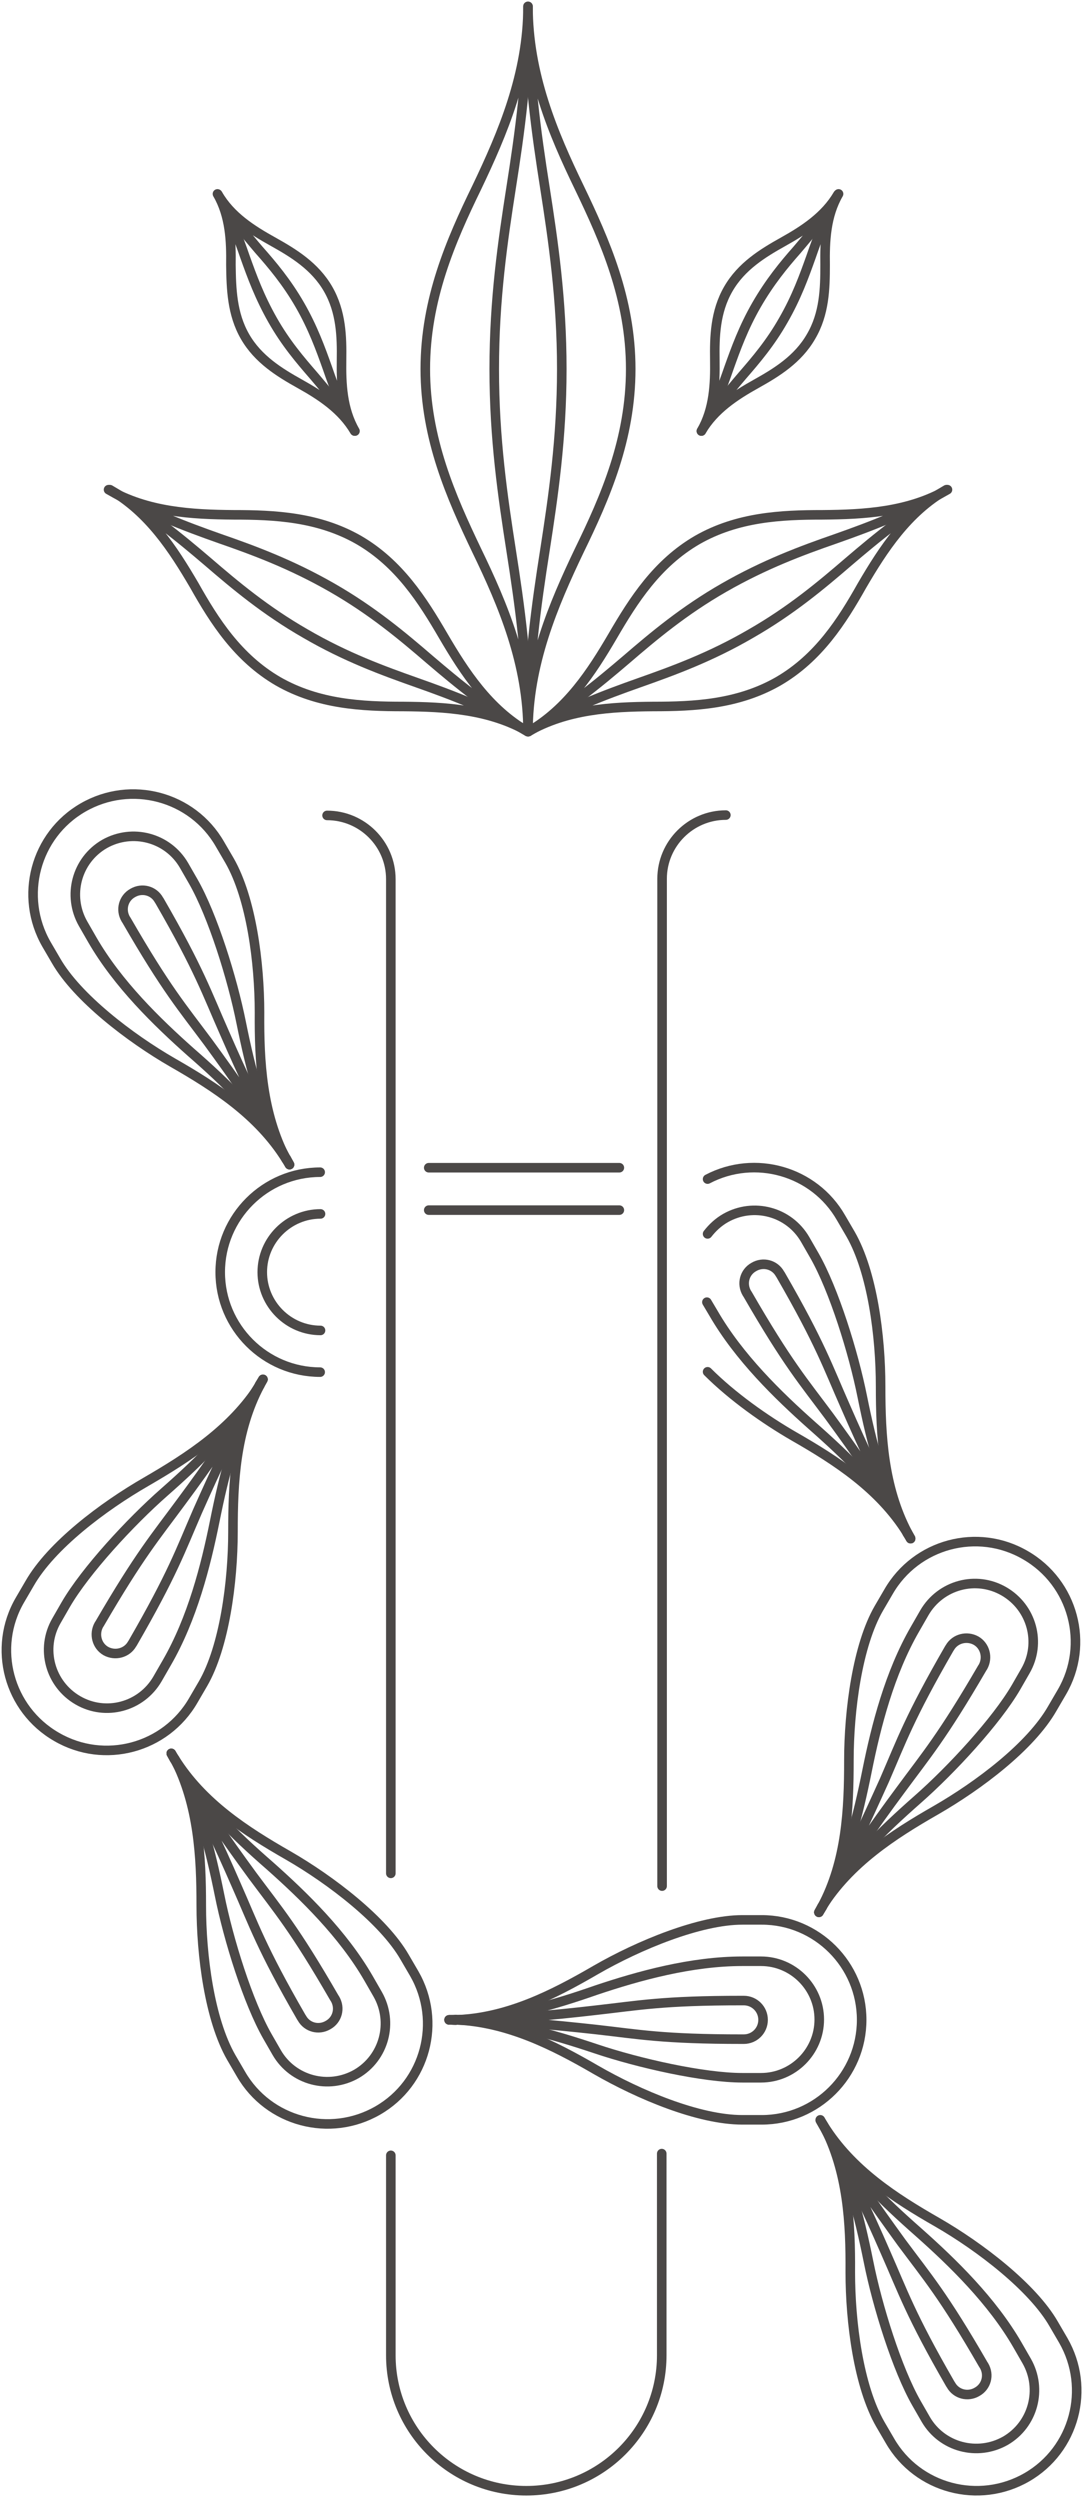 <svg width="170" height="392" viewBox="0 0 170 392" fill="none" xmlns="http://www.w3.org/2000/svg"><path d="M50.266 190.351c-5.027.0-9.135 4.108-9.135 9.135C41.131 204.513 45.239 208.622 50.266 208.622" stroke="#4b4847" stroke-width="1.5" stroke-miterlimit="10" stroke-linecap="round" stroke-linejoin="round"/><path d="M50.212 215.162C41.563 215.162 34.536 208.135 34.536 199.486c0-8.648 7.027-15.675 15.676-15.675" stroke="#4b4847" stroke-width="1.5" stroke-miterlimit="10" stroke-linecap="round" stroke-linejoin="round"/><path d="M142.806 241.27C142.644 240.946 142.428 240.676 142.266 240.406 142.428 240.676 142.644 240.946 142.806 241.27z" stroke="#4b4847" stroke-width="1.5" stroke-miterlimit="10" stroke-linecap="round" stroke-linejoin="round"/><path d="M142.32 240.351C142.482 240.676 142.645 240.946 142.807 241.27 142.645 240.946 142.482 240.622 142.32 240.351z" stroke="#4b4847" stroke-width="1.5" stroke-miterlimit="10" stroke-linecap="round" stroke-linejoin="round"/><path d="M142.806 241.27C138.536 233.865 135.401 227 132.59 220.568 129.833 214.351 128.698 210.784 122.428 199.919L122.32 199.757C121.509 198.297 119.671 197.811 118.212 198.676 116.752 199.487 116.266 201.324 117.131 202.784L117.239 202.946c6.27 10.865 8.756 13.676 12.811 19.135C134.158 227.703 138.536 233.865 142.806 241.27z" stroke="#4b4847" stroke-width="1.5" stroke-miterlimit="10" stroke-linecap="round" stroke-linejoin="round"/><path d="M110.86 204.189 111.887 205.919c4 6.919 10.108 12.865 15.46 17.622C132.86 228.405 138.536 233.811 142.806 241.216" stroke="#4b4847" stroke-width="1.5" stroke-miterlimit="10" stroke-linecap="round" stroke-linejoin="round"/><path d="M142.807 241.27C138.536 233.865 136.698 226.243 135.239 219.054 133.834 212.027 130.753 202.189 127.726 196.892L126.266 194.351C123.726 189.973 118.158 188.513 113.78 191 112.644 191.649 111.726 192.513 110.969 193.486" stroke="#4b4847" stroke-width="1.5" stroke-miterlimit="10" stroke-linecap="round" stroke-linejoin="round"/><path d="M110.969 184.892c7.405-3.892 16.702-1.297 20.919 6.054L133.401 193.541c3.406 5.946 4.703 16 4.703 23.837C138.104 225.108 138.536 233.162 142.32 240.351" stroke="#4b4847" stroke-width="1.5" stroke-miterlimit="10" stroke-linecap="round" stroke-linejoin="round"/><path d="M142.266 240.351C137.942 233.432 131.185 229.054 124.482 225.216 119.996 222.622 114.861 219 110.969 215.108" stroke="#4b4847" stroke-width="1.5" stroke-miterlimit="10" stroke-linecap="round" stroke-linejoin="round"/><path d="M45.401 182.622C45.239 182.297 45.023 182.027 44.86 181.757 45.023 182.027 45.239 182.297 45.401 182.622z" stroke="#4b4847" stroke-width="1.5" stroke-miterlimit="10" stroke-linecap="round" stroke-linejoin="round"/><path d="M44.914 181.703C45.076 182.027 45.238 182.297 45.401 182.622 45.238 182.297 45.076 182.027 44.914 181.703z" stroke="#4b4847" stroke-width="1.5" stroke-miterlimit="10" stroke-linecap="round" stroke-linejoin="round"/><path d="M45.401 182.622C41.131 175.216 37.996 168.351 35.185 161.919 32.428 155.703 31.293 152.135 25.023 141.27L24.915 141.108C24.104 139.649 22.266 139.162 20.806 140.027 19.347 140.838 18.86 142.676 19.725 144.135L19.833 144.297c6.27 10.865 8.757 13.676 12.811 19.135C36.752 169.054 41.131 175.216 45.401 182.622z" stroke="#4b4847" stroke-width="1.5" stroke-miterlimit="10" stroke-linecap="round" stroke-linejoin="round"/><path d="M45.401 182.622C41.131 175.216 39.293 167.595 37.834 160.406 36.428 153.379 33.347 143.541 30.32 138.243L28.861 135.703C26.32 131.324 20.753 129.865 16.374 132.351 11.996 134.892 10.536 140.46 13.023 144.838l1.459 2.541C18.482 154.297 24.59 160.243 29.942 165 35.455 169.811 41.131 175.216 45.401 182.622z" stroke="#4b4847" stroke-width="1.5" stroke-miterlimit="10" stroke-linecap="round" stroke-linejoin="round"/><path d="M44.86 181.757C40.536 174.838 33.779 170.46 27.077 166.622 20.32 162.73 12.104 156.405 8.806 150.676l-1.514-2.595C2.969 140.568 5.509 130.946 13.023 126.622 20.536 122.297 30.158 124.838 34.482 132.351l1.514 2.595c3.405 5.946 4.703 16 4.703 23.838C40.644 166.46 41.077 174.514 44.86 181.757z" stroke="#4b4847" stroke-width="1.5" stroke-miterlimit="10" stroke-linecap="round" stroke-linejoin="round"/><path d="M128.428 299.865C128.59 299.541 128.752 299.27 128.914 298.946 128.752 299.27 128.59 299.595 128.428 299.865z" stroke="#4b4847" stroke-width="1.5" stroke-miterlimit="10" stroke-linecap="round" stroke-linejoin="round"/><path d="M128.968 299C128.806 299.27 128.59 299.595 128.428 299.865 128.59 299.595 128.752 299.324 128.968 299z" stroke="#4b4847" stroke-width="1.5" stroke-miterlimit="10" stroke-linecap="round" stroke-linejoin="round"/><path d="M128.428 299.865C132.698 292.46 137.076 286.297 141.239 280.676 145.293 275.162 147.725 272.406 154.049 261.541L154.157 261.379C154.968 259.919 154.482 258.081 153.076 257.27 151.617 256.46 149.779 256.946 148.968 258.351L148.86 258.514C142.59 269.379 141.401 272.946 138.698 279.162 135.779 285.595 132.698 292.46 128.428 299.865z" stroke="#4b4847" stroke-width="1.5" stroke-miterlimit="10" stroke-linecap="round" stroke-linejoin="round"/><path d="M128.428 299.865C132.698 292.459 138.374 287.054 143.887 282.189 149.239 277.486 156.266 269.865 159.347 264.568l1.459-2.541C163.347 257.649 161.833 252.081 157.455 249.541 153.076 247 147.509 248.514 144.968 252.892L143.509 255.432C139.509 262.351 137.401 270.622 135.995 277.595 134.536 284.838 132.698 292.459 128.428 299.865z" stroke="#4b4847" stroke-width="1.5" stroke-miterlimit="10" stroke-linecap="round" stroke-linejoin="round"/><path d="M128.914 299C132.752 291.811 133.13 283.757 133.13 276.027c0-7.838 1.352-18.054 4.703-23.838L139.346 249.595C143.671 242.081 153.292 239.487 160.806 243.865 168.319 248.189 170.914 257.811 166.536 265.324L165.022 267.919C161.617 273.865 153.509 279.973 146.752 283.865 140.049 287.703 133.238 292.135 128.914 299z" stroke="#4b4847" stroke-width="1.5" stroke-miterlimit="10" stroke-linecap="round" stroke-linejoin="round"/><path d="M70.428 316.73C70.752 316.73 71.13 316.73 71.455 316.676 71.13 316.73 70.752 316.73 70.428 316.73z" stroke="#4b4847" stroke-width="1.5" stroke-miterlimit="10" stroke-linecap="round" stroke-linejoin="round"/><path d="M71.455 316.784C71.13 316.784 70.752 316.73 70.428 316.73 70.752 316.73 71.13 316.73 71.455 316.784z" stroke="#4b4847" stroke-width="1.5" stroke-miterlimit="10" stroke-linecap="round" stroke-linejoin="round"/><path d="M70.428 316.73C78.968 316.73 86.482 317.487 93.455 318.243 100.212 319 103.887 319.757 116.428 319.757H116.644C118.32 319.757 119.671 318.406 119.671 316.73 119.671 315.054 118.32 313.703 116.644 313.703H116.428C103.887 313.703 100.212 314.46 93.455 315.216 86.482 316.027 78.968 316.73 70.428 316.73z" stroke="#4b4847" stroke-width="1.5" stroke-miterlimit="10" stroke-linecap="round" stroke-linejoin="round"/><path d="M70.428 316.73C78.968 316.73 86.482 318.946 93.455 321.27 100.212 323.541 110.32 325.811 116.428 325.811h2.919C124.374 325.811 128.482 321.703 128.482 316.676S124.374 307.541 119.347 307.541h-2.919C108.428 307.541 100.212 309.811 93.455 312.081 86.482 314.514 78.968 316.73 70.428 316.73z" stroke="#4b4847" stroke-width="1.5" stroke-miterlimit="10" stroke-linecap="round" stroke-linejoin="round"/><path d="M71.455 316.73C79.563 316.46 86.752 312.784 93.455 308.892 100.212 305 109.779 301.054 116.428 301.054h3.027C128.104 301.054 135.131 308.081 135.131 316.73S128.104 332.406 119.455 332.406h-3.027C109.563 332.406 100.212 328.46 93.455 324.568 86.752 320.676 79.563 317.054 71.455 316.73z" stroke="#4b4847" stroke-width="1.5" stroke-miterlimit="10" stroke-linecap="round" stroke-linejoin="round"/><path d="M26.86 274.946C27.023 275.27 27.239 275.541 27.401 275.811 27.185 275.541 27.023 275.27 26.86 274.946z" stroke="#4b4847" stroke-width="1.5" stroke-miterlimit="10" stroke-linecap="round" stroke-linejoin="round"/><path d="M27.347 275.865C27.185 275.541 27.023 275.27 26.86 274.946 27.023 275.27 27.185 275.541 27.347 275.865z" stroke="#4b4847" stroke-width="1.5" stroke-miterlimit="10" stroke-linecap="round" stroke-linejoin="round"/><path d="M26.86 274.946C31.131 282.351 34.266 289.216 37.077 295.649 39.833 301.865 40.968 305.433 47.239 316.297L47.347 316.46C48.158 317.919 49.995 318.405 51.455 317.541 52.914 316.73 53.401 314.892 52.536 313.433L52.428 313.27c-6.27-10.865-8.757-13.675-12.811-19.135C35.509 288.514 31.131 282.351 26.86 274.946z" stroke="#4b4847" stroke-width="1.5" stroke-miterlimit="10" stroke-linecap="round" stroke-linejoin="round"/><path d="M26.86 274.946C31.131 282.351 32.968 289.973 34.428 297.162 35.833 304.189 38.914 314.027 41.941 319.324l1.46 2.541C45.941 326.243 51.509 327.703 55.887 325.216 60.266 322.676 61.725 317.108 59.239 312.73l-1.459-2.541C53.779 303.27 47.671 297.324 42.32 292.568 36.806 287.757 31.131 282.351 26.86 274.946z" stroke="#4b4847" stroke-width="1.5" stroke-miterlimit="10" stroke-linecap="round" stroke-linejoin="round"/><path d="M27.401 275.811C31.726 282.73 38.482 287.108 45.185 290.946c6.757 3.892 14.973 10.216 18.27 15.946L64.969 309.486C69.293 317 66.753 326.622 59.239 330.946 51.726 335.27 42.104 332.73 37.78 325.216L36.266 322.622C32.861 316.676 31.564 306.622 31.564 298.784 31.564 291.108 31.131 283.054 27.401 275.811z" stroke="#4b4847" stroke-width="1.5" stroke-miterlimit="10" stroke-linecap="round" stroke-linejoin="round"/><path d="M128.644 332.46C128.806 332.784 129.022 333.054 129.184 333.325 129.022 333 128.806 332.73 128.644 332.46z" stroke="#4b4847" stroke-width="1.5" stroke-miterlimit="10" stroke-linecap="round" stroke-linejoin="round"/><path d="M129.13 333.324C128.968 333 128.806 332.73 128.644 332.406 128.806 332.73 128.968 333.054 129.13 333.324z" stroke="#4b4847" stroke-width="1.5" stroke-miterlimit="10" stroke-linecap="round" stroke-linejoin="round"/><path d="M128.644 332.46C132.914 339.865 136.049 346.73 138.86 353.162 141.617 359.379 142.752 362.946 149.022 373.811L149.13 373.973C149.941 375.433 151.779 375.919 153.238 375.054 154.698 374.243 155.184 372.406 154.319 370.946L154.211 370.784C147.941 359.919 145.454 357.108 141.4 351.649 137.292 345.973 132.914 339.865 128.644 332.46z" stroke="#4b4847" stroke-width="1.5" stroke-miterlimit="10" stroke-linecap="round" stroke-linejoin="round"/><path d="M128.644 332.46C132.914 339.865 134.752 347.487 136.211 354.676 137.617 361.703 140.698 371.541 143.725 376.838l1.459 2.541C147.725 383.757 153.292 385.216 157.671 382.73 162.049 380.189 163.508 374.622 161.022 370.243L159.562 367.703C155.562 360.784 149.454 354.838 144.103 350.081 138.59 345.216 132.914 339.865 128.644 332.46z" stroke="#4b4847" stroke-width="1.5" stroke-miterlimit="10" stroke-linecap="round" stroke-linejoin="round"/><path d="M129.185 333.324C133.509 340.243 140.266 344.622 146.968 348.46 153.725 352.351 161.941 358.676 165.239 364.406L166.752 367C171.076 374.514 168.536 384.135 161.022 388.46 153.509 392.784 143.887 390.243 139.563 382.73L138.049 380.135c-3.405-5.946-4.702-16-4.702-23.838C133.401 348.568 132.968 340.514 129.185 333.324z" stroke="#4b4847" stroke-width="1.5" stroke-miterlimit="10" stroke-linecap="round" stroke-linejoin="round"/><path d="M41.238 216.297C41.076 216.622 40.914 216.892 40.752 217.216 40.914 216.892 41.076 216.622 41.238 216.297z" stroke="#4b4847" stroke-width="1.5" stroke-miterlimit="10" stroke-linecap="round" stroke-linejoin="round"/><path d="M40.698 217.162C40.86 216.892 41.077 216.568 41.239 216.297 41.077 216.622 40.86 216.892 40.698 217.162z" stroke="#4b4847" stroke-width="1.5" stroke-miterlimit="10" stroke-linecap="round" stroke-linejoin="round"/><path d="M41.238 216.297C36.968 223.703 32.59 229.865 28.428 235.487 24.374 241 21.941 243.757 15.617 254.622L15.509 254.784C14.698 256.243 15.184 258.081 16.59 258.892 18.049 259.703 19.887 259.216 20.698 257.811L20.806 257.649c6.27-10.865 7.46-14.433 10.162-20.649C33.833 230.568 36.968 223.703 41.238 216.297z" stroke="#4b4847" stroke-width="1.5" stroke-miterlimit="10" stroke-linecap="round" stroke-linejoin="round"/><path d="M41.239 216.297C36.968 223.703 31.293 229.108 25.779 233.973 20.428 238.676 13.401 246.297 10.32 251.595L8.86 254.135C6.32 258.514 7.833 264.081 12.212 266.622 16.59 269.162 22.158 267.649 24.698 263.27L26.158 260.73c4-6.919 6.108-15.189 7.513-22.162 1.459-7.244 3.297-14.865 7.568-22.271z" stroke="#4b4847" stroke-width="1.5" stroke-miterlimit="10" stroke-linecap="round" stroke-linejoin="round"/><path d="M40.752 217.216C36.914 224.405 36.536 232.46 36.536 240.189 36.536 248.027 35.184 258.243 31.833 264.027L30.32 266.622C25.995 274.135 16.374 276.73 8.86 272.351 1.347 268.027-1.248 258.405 3.13 250.892l1.514-2.595c3.405-5.946 11.514-12.054 18.27-15.946C29.617 228.46 36.374 224.081 40.752 217.216z" stroke="#4b4847" stroke-width="1.5" stroke-miterlimit="10" stroke-linecap="round" stroke-linejoin="round"/><path d="M103.833 295.757V137.811c0-5.514 4.486-10 10-10" stroke="#4b4847" stroke-width="1.5" stroke-miterlimit="10" stroke-linecap="round" stroke-linejoin="round"/><path d="M61.293 337.973v31.351c0 11.73 9.514 21.243 21.243 21.243C94.266 390.567 103.779 381.054 103.779 369.324V337.703" stroke="#4b4847" stroke-width="1.5" stroke-miterlimit="10" stroke-linecap="round" stroke-linejoin="round"/><path d="M51.293 127.865c5.513.0 10 4.486 10 10V293.757" stroke="#4b4847" stroke-width="1.5" stroke-miterlimit="10" stroke-linecap="round" stroke-linejoin="round"/><path d="M98.914 57.865c0 10.973-4 20.108-8.054 28.432C86.752 94.892 82.806 104.189 82.806 114.73 82.806 104.135 84.103 94.892 85.454 86.297 86.752 77.919 88.103 68.784 88.103 57.865S86.752 37.757 85.454 29.432C84.103 20.838 82.806 11.54 82.806 1 82.806 11.595 86.698 20.838 90.86 29.432 94.86 37.757 98.914 46.892 98.914 57.865z" stroke="#4b4847" stroke-width="1.5" stroke-miterlimit="10" stroke-linecap="round" stroke-linejoin="round"/><path d="M77.509 57.865C77.509 68.838 78.86 77.973 80.158 86.297 81.509 94.892 82.806 104.189 82.806 114.73 82.806 104.135 78.914 94.892 74.752 86.297 70.752 77.919 66.698 68.784 66.698 57.865S70.698 37.757 74.752 29.432C78.86 20.838 82.806 11.54 82.806 1 82.806 11.595 81.509 20.838 80.158 29.432 78.86 37.757 77.509 46.892 77.509 57.865z" stroke="#4b4847" stroke-width="1.5" stroke-miterlimit="10" stroke-linecap="round" stroke-linejoin="round"/><path d="M122.049 106.838C115.725 110.459 108.86 110.784 102.427 110.784 95.833 110.838 88.914 111.216 82.806 114.73 88.914 111.216 94.752 109 100.265 107.054c5.351-1.892 11.135-4 17.46-7.676C124.049 95.757 128.806 91.757 133.076 88.081 137.508 84.297 142.373 80.297 148.427 76.784 142.319 80.297 138.535 86.081 135.184 91.811 132.049 97.378 128.373 103.162 122.049 106.838z" stroke="#4b4847" stroke-width="1.5" stroke-miterlimit="10" stroke-linecap="round" stroke-linejoin="round"/><path d="M113.563 92.135C107.239 95.757 102.482 99.757 98.212 103.432 93.779 107.216 88.914 111.216 82.86 114.73 88.969 111.216 92.752 105.432 96.104 99.703c3.243-5.568 6.919-11.351 13.243-15.027C115.671 81.054 122.536 80.73 128.968 80.73 135.563 80.676 142.482 80.297 148.59 76.784 142.482 80.297 136.644 82.513 131.131 84.459 125.671 86.351 119.887 88.513 113.563 92.135z" stroke="#4b4847" stroke-width="1.5" stroke-miterlimit="10" stroke-linecap="round" stroke-linejoin="round"/><path d="M43.617 106.838C49.941 110.459 56.806 110.784 63.238 110.784 69.833 110.838 76.752 111.216 82.86 114.73 76.752 111.216 70.914 109 65.4 107.054 60.049 105.162 54.265 103.054 47.941 99.378c-6.324-3.622-11.081-7.622-15.351-11.297-4.432-3.784-9.297-7.784-15.351-11.297C23.346 80.297 27.13 86.081 30.482 91.811c3.135 5.568 6.811 11.351 13.135 15.027z" stroke="#4b4847" stroke-width="1.5" stroke-miterlimit="10" stroke-linecap="round" stroke-linejoin="round"/><path d="M52.05 92.135C58.374 95.757 63.131 99.757 67.401 103.432 71.833 107.216 76.698 111.216 82.752 114.73 76.644 111.216 72.86 105.432 69.509 99.703 66.266 94.135 62.59 88.351 56.266 84.676c-6.324-3.622-13.189-3.946-19.622-3.946C30.049 80.676 23.131 80.297 17.023 76.784 23.131 80.297 28.968 82.513 34.482 84.459 39.941 86.351 45.725 88.513 52.05 92.135z" stroke="#4b4847" stroke-width="1.5" stroke-miterlimit="10" stroke-linecap="round" stroke-linejoin="round"/><path d="M38.428 52.784C40.482 56.351 43.833 58.405 47.022 60.189 50.32 62.027 53.617 64.189 55.617 67.594 53.617 64.135 51.347 61.432 49.185 58.892 47.077 56.459 44.806 53.811 42.752 50.189 40.698 46.567 39.509 43.324 38.428 40.297c-1.081-3.135-2.324-6.433-4.324-9.892C36.103 33.865 36.266 37.811 36.212 41.54 36.266 45.27 36.374 49.216 38.428 52.784z" stroke="#4b4847" stroke-width="1.5" stroke-miterlimit="10" stroke-linecap="round" stroke-linejoin="round"/><path d="M47.022 47.811c2.054 3.568 3.243 6.865 4.324 9.892C52.428 60.838 53.671 64.135 55.671 67.595 53.671 64.135 53.509 60.189 53.563 56.459 53.617 52.784 53.509 48.892 51.455 45.324c-2.054-3.567-5.405-5.622-8.595-7.405-3.405-1.892-6.703-4-8.703-7.459 2 3.459 4.27 6.162 6.433 8.703 2.108 2.378 4.378 5.081 6.432 8.649z" stroke="#4b4847" stroke-width="1.5" stroke-miterlimit="10" stroke-linecap="round" stroke-linejoin="round"/><path d="M127.184 52.784C125.13 56.351 121.779 58.405 118.59 60.189 115.292 62.027 111.995 64.189 109.995 67.594 111.995 64.135 114.265 61.432 116.428 58.892 118.536 56.459 120.806 53.811 122.86 50.189 124.914 46.621 126.103 43.324 127.184 40.297 128.265 37.162 129.509 33.865 131.509 30.405 129.509 33.865 129.346 37.811 129.401 41.54 129.401 45.27 129.292 49.216 127.184 52.784z" stroke="#4b4847" stroke-width="1.5" stroke-miterlimit="10" stroke-linecap="round" stroke-linejoin="round"/><path d="M118.644 47.811C116.59 51.378 115.401 54.676 114.319 57.703c-1.081 3.135-2.324 6.433-4.324 9.892C111.995 64.135 112.157 60.189 112.103 56.459 112.049 52.784 112.157 48.892 114.211 45.324 116.265 41.757 119.617 39.703 122.806 37.919 126.103 36.081 129.401 33.919 131.401 30.513 129.401 33.973 127.13 36.676 124.968 39.216 122.914 41.541 120.698 44.243 118.644 47.811z" stroke="#4b4847" stroke-width="1.5" stroke-miterlimit="10" stroke-linecap="round" stroke-linejoin="round"/><path d="M67.238 183.108H97.13" stroke="#4b4847" stroke-width="1.5" stroke-miterlimit="10" stroke-linecap="round" stroke-linejoin="round"/><path d="M67.238 189.757H97.13" stroke="#4b4847" stroke-width="1.5" stroke-miterlimit="10" stroke-linecap="round" stroke-linejoin="round"/></svg>